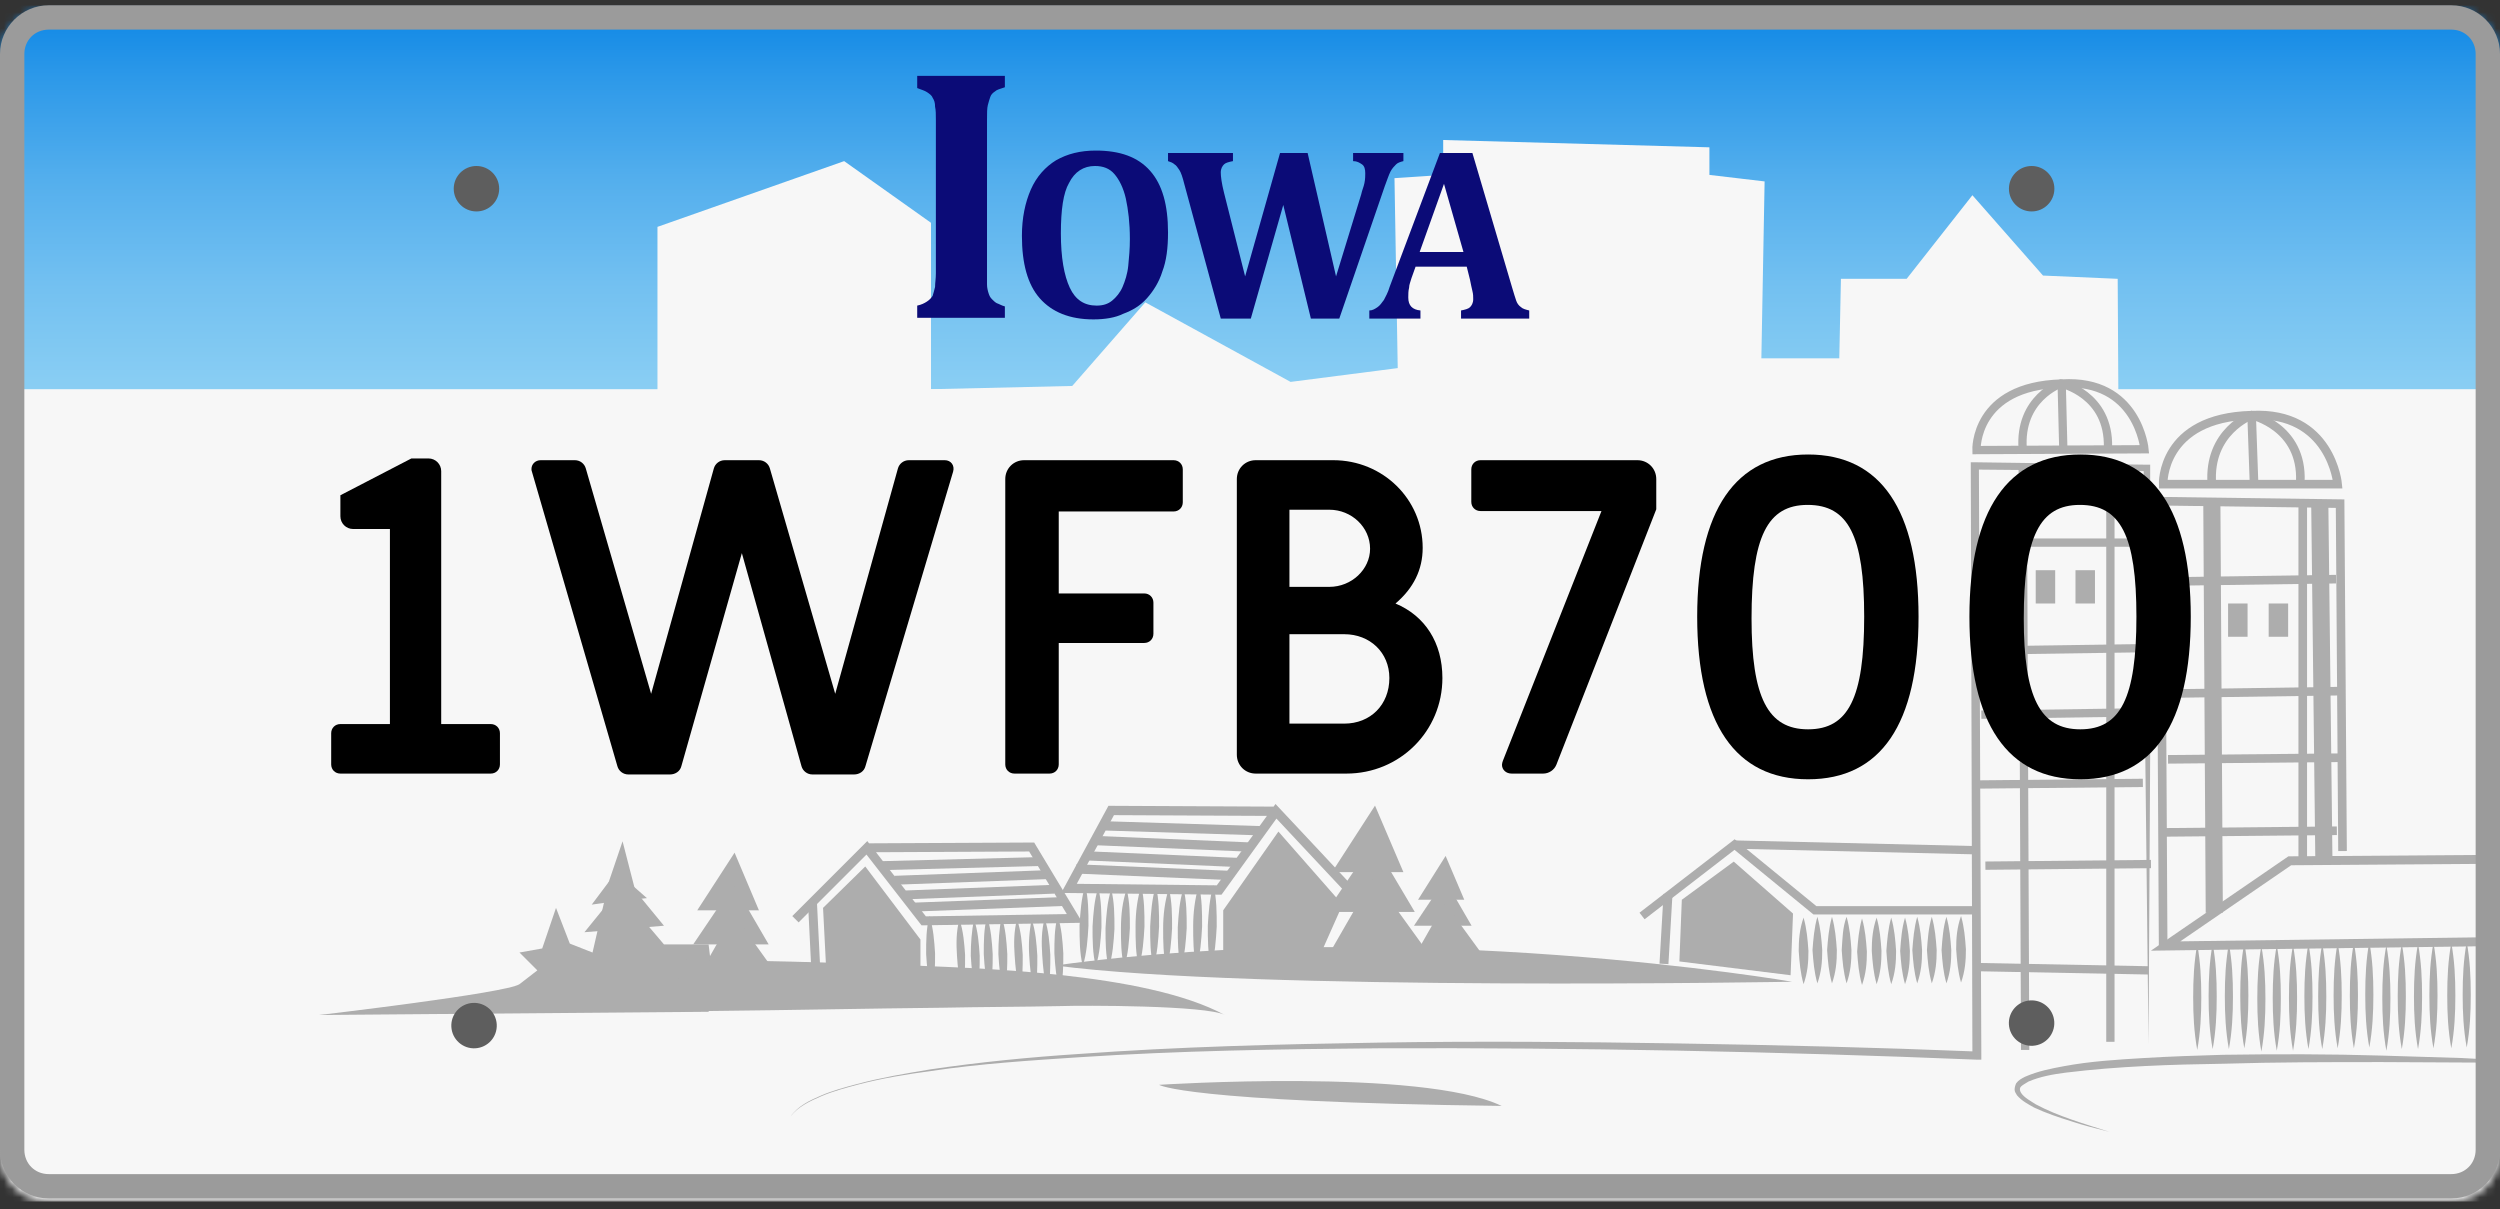 <svg width="308" height="149" viewBox="0 0 308 149" fill="none" xmlns="http://www.w3.org/2000/svg">
<rect x="0" y="0" width="308" height="149" fill="#333333" stroke="none"/>
<g clip-path="url(#clip0_2235_2894)">
<mask id="mask0_2235_2894" style="mask-type:luminance" maskUnits="userSpaceOnUse" x="0" y="1" width="308" height="148">
<path d="M308 142.05C308 145.35 305.3 148.05 302 148.05H6C2.7 148.05 0 145.35 0 142.05V7.05C0 3.75 2.7 1.05 6 1.05H302C305.3 1.05 308 3.75 308 7.05V142.05Z" fill="white"/>
</mask>
<g mask="url(#mask0_2235_2894)">
<path d="M309.5 0.25H-3.8V69.75H309.5V0.25Z" fill="url(#paint0_linear_2235_2894)"/>
</g>
<mask id="mask1_2235_2894" style="mask-type:luminance" maskUnits="userSpaceOnUse" x="0" y="1" width="308" height="148">
<path d="M308 142.05C308 145.35 305.3 148.05 302 148.05H6C2.7 148.05 0 145.35 0 142.05V7.05C0 3.75 2.7 1.05 6 1.05H302C305.3 1.05 308 3.75 308 7.05V142.05Z" fill="white"/>
</mask>
<g mask="url(#mask1_2235_2894)">
<path d="M81 27.95L104 19.85L114.7 27.45V47.95L132.1 47.55L141.1 37.25L159 47.05L172.2 45.35L171.8 21.95L177.8 21.55V17.25L210.6 18.15V21.55L217.4 22.35L217 44.15H226.6L226.8 34.35H234.9L243 24.05L251.7 33.95L260.9 34.35L261.1 69.75L81 66.75V27.95Z" fill="#F7F7F7"/>
</g>
<mask id="mask2_2235_2894" style="mask-type:luminance" maskUnits="userSpaceOnUse" x="0" y="1" width="308" height="148">
<path d="M308 142.05C308 145.35 305.3 148.05 302 148.05H6C2.7 148.05 0 145.35 0 142.05V7.05C0 3.75 2.7 1.05 6 1.05H302C305.3 1.05 308 3.75 308 7.05V142.05Z" fill="white"/>
</mask>
<g mask="url(#mask2_2235_2894)">
<path d="M322.3 47.95H-21.7V153.65H322.3V47.95Z" fill="#F7F7F7"/>
</g>
<mask id="mask3_2235_2894" style="mask-type:luminance" maskUnits="userSpaceOnUse" x="0" y="1" width="308" height="148">
<path d="M308 142.05C308 145.35 305.3 148.05 302 148.05H6C2.7 148.05 0 145.35 0 142.05V7.05C0 3.75 2.7 1.05 6 1.05H302C305.3 1.05 308 3.75 308 7.05V142.05Z" fill="white"/>
</mask>
<g mask="url(#mask3_2235_2894)">
<path d="M39.3 125.05C39.3 125.05 62.4 122.35 64 121.25L66.2 119.55L64 117.35L66.8 116.85L68.5 111.85L70.2 116.25L73 117.35L75 108.65L76.7 103.65L78.4 110.25L79 113.05L81.8 116.35H87.3L87.9 121.35L87.3 124.65L39.3 125.05Z" fill="#ADADAD"/>
</g>
<mask id="mask4_2235_2894" style="mask-type:luminance" maskUnits="userSpaceOnUse" x="0" y="1" width="308" height="148">
<path d="M308 142.05C308 145.35 305.3 148.05 302 148.05H6C2.7 148.05 0 145.35 0 142.05V7.05C0 3.75 2.7 1.05 6 1.05H302C305.3 1.05 308 3.75 308 7.05V142.05Z" fill="white"/>
</mask>
<g mask="url(#mask4_2235_2894)">
<path d="M270.7 116.35C271.1 118.55 271.2 120.65 271.2 122.85C271.2 125.05 271.1 127.15 270.7 129.35C270.3 127.15 270.2 125.05 270.2 122.85C270.2 120.65 270.3 118.55 270.7 116.35Z" fill="#ADADAD"/>
</g>
<mask id="mask5_2235_2894" style="mask-type:luminance" maskUnits="userSpaceOnUse" x="0" y="1" width="308" height="148">
<path d="M308 142.05C308 145.35 305.3 148.05 302 148.05H6C2.7 148.05 0 145.35 0 142.05V7.05C0 3.75 2.7 1.05 6 1.05H302C305.3 1.05 308 3.75 308 7.05V142.05Z" fill="white"/>
</mask>
<g mask="url(#mask5_2235_2894)">
<path d="M272.6 116.25C273 118.45 273.1 120.55 273.1 122.75C273.1 124.95 273 127.05 272.6 129.25C272.2 127.05 272.1 124.95 272.1 122.75C272.1 120.55 272.2 118.45 272.6 116.25Z" fill="#ADADAD"/>
</g>
<mask id="mask6_2235_2894" style="mask-type:luminance" maskUnits="userSpaceOnUse" x="0" y="1" width="308" height="148">
<path d="M308 142.05C308 145.35 305.3 148.05 302 148.05H6C2.7 148.05 0 145.35 0 142.05V7.05C0 3.75 2.7 1.05 6 1.05H302C305.3 1.05 308 3.75 308 7.05V142.05Z" fill="white"/>
</mask>
<g mask="url(#mask6_2235_2894)">
<path d="M274.6 116.25C275 118.45 275.1 120.55 275.1 122.75C275.1 124.95 275 127.05 274.6 129.25C274.2 127.05 274.1 124.95 274.1 122.75C274.1 120.55 274.2 118.45 274.6 116.25Z" fill="#ADADAD"/>
</g>
<mask id="mask7_2235_2894" style="mask-type:luminance" maskUnits="userSpaceOnUse" x="0" y="1" width="308" height="148">
<path d="M308 142.05C308 145.35 305.3 148.05 302 148.05H6C2.7 148.05 0 145.35 0 142.05V7.05C0 3.75 2.7 1.05 6 1.05H302C305.3 1.05 308 3.75 308 7.05V142.05Z" fill="white"/>
</mask>
<g mask="url(#mask7_2235_2894)">
<path d="M276.5 116.15C276.9 118.35 277 120.45 277 122.65C277 124.85 276.9 126.95 276.5 129.15C276.1 126.95 276 124.85 276 122.65C276 120.45 276.1 118.25 276.5 116.15Z" fill="#ADADAD"/>
</g>
<mask id="mask8_2235_2894" style="mask-type:luminance" maskUnits="userSpaceOnUse" x="0" y="1" width="308" height="148">
<path d="M308 142.05C308 145.35 305.3 148.05 302 148.05H6C2.7 148.05 0 145.35 0 142.05V7.05C0 3.75 2.7 1.05 6 1.05H302C305.3 1.05 308 3.75 308 7.05V142.05Z" fill="white"/>
</mask>
<g mask="url(#mask8_2235_2894)">
<path d="M278.6 116.55C279 118.75 279.1 120.85 279.1 123.05C279.1 125.25 279 127.35 278.6 129.55C278.2 127.35 278.1 125.25 278.1 123.05C278.1 120.85 278.2 118.65 278.6 116.55Z" fill="#ADADAD"/>
</g>
<mask id="mask9_2235_2894" style="mask-type:luminance" maskUnits="userSpaceOnUse" x="0" y="1" width="308" height="148">
<path d="M308 142.05C308 145.35 305.3 148.05 302 148.05H6C2.7 148.05 0 145.35 0 142.05V7.05C0 3.75 2.7 1.05 6 1.05H302C305.3 1.05 308 3.75 308 7.05V142.05Z" fill="white"/>
</mask>
<g mask="url(#mask9_2235_2894)">
<path d="M280.5 116.45C280.9 118.65 281 120.75 281 122.95C281 125.15 280.9 127.25 280.5 129.45C280.1 127.25 280 125.15 280 122.95C280 120.75 280.1 118.55 280.5 116.45Z" fill="#ADADAD"/>
</g>
<mask id="mask10_2235_2894" style="mask-type:luminance" maskUnits="userSpaceOnUse" x="0" y="1" width="308" height="148">
<path d="M308 142.05C308 145.35 305.3 148.05 302 148.05H6C2.7 148.05 0 145.35 0 142.05V7.05C0 3.75 2.7 1.05 6 1.05H302C305.3 1.05 308 3.75 308 7.05V142.05Z" fill="white"/>
</mask>
<g mask="url(#mask10_2235_2894)">
<path d="M282.5 116.45C282.9 118.65 283 120.75 283 122.95C283 125.15 282.9 127.25 282.5 129.45C282.1 127.25 282 125.15 282 122.95C282 120.75 282.1 118.55 282.5 116.45Z" fill="#ADADAD"/>
</g>
<mask id="mask11_2235_2894" style="mask-type:luminance" maskUnits="userSpaceOnUse" x="0" y="1" width="308" height="148">
<path d="M308 142.05C308 145.35 305.3 148.05 302 148.05H6C2.7 148.05 0 145.35 0 142.05V7.05C0 3.75 2.7 1.05 6 1.05H302C305.3 1.05 308 3.75 308 7.05V142.05Z" fill="white"/>
</mask>
<g mask="url(#mask11_2235_2894)">
<path d="M284.4 116.25C284.8 118.45 284.9 120.55 284.9 122.75C284.9 124.95 284.8 127.05 284.4 129.25C284 127.05 283.9 124.95 283.9 122.75C283.9 120.55 284 118.45 284.4 116.25Z" fill="#ADADAD"/>
</g>
<mask id="mask12_2235_2894" style="mask-type:luminance" maskUnits="userSpaceOnUse" x="0" y="1" width="308" height="148">
<path d="M308 142.05C308 145.35 305.3 148.05 302 148.05H6C2.7 148.05 0 145.35 0 142.05V7.05C0 3.75 2.7 1.05 6 1.05H302C305.3 1.05 308 3.75 308 7.05V142.05Z" fill="white"/>
</mask>
<g mask="url(#mask12_2235_2894)">
<path d="M286.1 116.25C286.5 118.45 286.6 120.55 286.6 122.75C286.6 124.95 286.5 127.05 286.1 129.25C285.7 127.05 285.6 124.95 285.6 122.75C285.6 120.55 285.7 118.45 286.1 116.25Z" fill="#ADADAD"/>
</g>
<mask id="mask13_2235_2894" style="mask-type:luminance" maskUnits="userSpaceOnUse" x="0" y="1" width="308" height="148">
<path d="M308 142.05C308 145.35 305.3 148.05 302 148.05H6C2.7 148.05 0 145.35 0 142.05V7.05C0 3.75 2.7 1.05 6 1.05H302C305.3 1.05 308 3.75 308 7.05V142.05Z" fill="white"/>
</mask>
<g mask="url(#mask13_2235_2894)">
<path d="M288 116.15C288.4 118.35 288.5 120.45 288.5 122.65C288.5 124.85 288.4 126.95 288 129.15C287.6 126.95 287.5 124.85 287.5 122.65C287.5 120.45 287.6 118.25 288 116.15Z" fill="#ADADAD"/>
</g>
<mask id="mask14_2235_2894" style="mask-type:luminance" maskUnits="userSpaceOnUse" x="0" y="1" width="308" height="148">
<path d="M308 142.05C308 145.35 305.3 148.05 302 148.05H6C2.7 148.05 0 145.35 0 142.05V7.05C0 3.75 2.7 1.05 6 1.05H302C305.3 1.05 308 3.75 308 7.05V142.05Z" fill="white"/>
</mask>
<g mask="url(#mask14_2235_2894)">
<path d="M290 116.15C290.4 118.35 290.5 120.45 290.5 122.65C290.5 124.85 290.4 126.95 290 129.15C289.6 126.95 289.5 124.85 289.5 122.65C289.5 120.45 289.6 118.25 290 116.15Z" fill="#ADADAD"/>
</g>
<mask id="mask15_2235_2894" style="mask-type:luminance" maskUnits="userSpaceOnUse" x="0" y="1" width="308" height="148">
<path d="M308 142.05C308 145.35 305.3 148.05 302 148.05H6C2.7 148.05 0 145.35 0 142.05V7.05C0 3.75 2.7 1.05 6 1.05H302C305.3 1.05 308 3.75 308 7.05V142.05Z" fill="white"/>
</mask>
<g mask="url(#mask15_2235_2894)">
<path d="M291.9 116.05C292.3 118.25 292.4 120.35 292.4 122.55C292.4 124.75 292.3 126.85 291.9 129.05C291.5 126.85 291.4 124.75 291.4 122.55C291.4 120.35 291.5 118.15 291.9 116.05Z" fill="#ADADAD"/>
</g>
<mask id="mask16_2235_2894" style="mask-type:luminance" maskUnits="userSpaceOnUse" x="0" y="1" width="308" height="148">
<path d="M308 142.05C308 145.35 305.3 148.05 302 148.05H6C2.7 148.05 0 145.35 0 142.05V7.05C0 3.75 2.7 1.05 6 1.05H302C305.3 1.05 308 3.75 308 7.05V142.05Z" fill="white"/>
</mask>
<g mask="url(#mask16_2235_2894)">
<path d="M294 116.45C294.4 118.65 294.5 120.75 294.5 122.95C294.5 125.15 294.4 127.25 294 129.45C293.6 127.25 293.5 125.15 293.5 122.95C293.5 120.75 293.6 118.55 294 116.45Z" fill="#ADADAD"/>
</g>
<mask id="mask17_2235_2894" style="mask-type:luminance" maskUnits="userSpaceOnUse" x="0" y="1" width="308" height="148">
<path d="M308 142.05C308 145.35 305.3 148.05 302 148.05H6C2.7 148.05 0 145.35 0 142.05V7.05C0 3.75 2.7 1.05 6 1.05H302C305.3 1.05 308 3.75 308 7.05V142.05Z" fill="white"/>
</mask>
<g mask="url(#mask17_2235_2894)">
<path d="M295.9 116.25C296.3 118.45 296.4 120.55 296.4 122.75C296.4 124.95 296.3 127.05 295.9 129.25C295.5 127.05 295.4 124.95 295.4 122.75C295.4 120.55 295.5 118.45 295.9 116.25Z" fill="#ADADAD"/>
</g>
<mask id="mask18_2235_2894" style="mask-type:luminance" maskUnits="userSpaceOnUse" x="0" y="1" width="308" height="148">
<path d="M308 142.05C308 145.35 305.3 148.05 302 148.05H6C2.7 148.05 0 145.35 0 142.05V7.05C0 3.75 2.7 1.05 6 1.05H302C305.3 1.05 308 3.75 308 7.05V142.05Z" fill="white"/>
</mask>
<g mask="url(#mask18_2235_2894)">
<path d="M297.9 116.25C298.3 118.45 298.4 120.55 298.4 122.75C298.4 124.95 298.3 127.05 297.9 129.25C297.5 127.05 297.4 124.95 297.4 122.75C297.4 120.55 297.5 118.45 297.9 116.25Z" fill="#ADADAD"/>
</g>
<mask id="mask19_2235_2894" style="mask-type:luminance" maskUnits="userSpaceOnUse" x="0" y="1" width="308" height="148">
<path d="M308 142.05C308 145.35 305.3 148.05 302 148.05H6C2.7 148.05 0 145.35 0 142.05V7.05C0 3.75 2.7 1.05 6 1.05H302C305.3 1.05 308 3.75 308 7.05V142.05Z" fill="white"/>
</mask>
<g mask="url(#mask19_2235_2894)">
<path d="M299.8 116.15C300.2 118.35 300.3 120.45 300.3 122.65C300.3 124.85 300.2 126.95 299.8 129.15C299.4 126.95 299.3 124.85 299.3 122.65C299.3 120.45 299.4 118.35 299.8 116.15Z" fill="#ADADAD"/>
</g>
<mask id="mask20_2235_2894" style="mask-type:luminance" maskUnits="userSpaceOnUse" x="0" y="1" width="308" height="148">
<path d="M308 142.05C308 145.35 305.3 148.05 302 148.05H6C2.7 148.05 0 145.35 0 142.05V7.05C0 3.75 2.7 1.05 6 1.05H302C305.3 1.05 308 3.75 308 7.05V142.05Z" fill="white"/>
</mask>
<g mask="url(#mask20_2235_2894)">
<path d="M302 116.15C302.4 118.35 302.5 120.45 302.5 122.65C302.5 124.85 302.4 126.95 302 129.15C301.6 126.95 301.5 124.85 301.5 122.65C301.5 120.45 301.6 118.35 302 116.15Z" fill="#ADADAD"/>
</g>
<mask id="mask21_2235_2894" style="mask-type:luminance" maskUnits="userSpaceOnUse" x="0" y="1" width="308" height="148">
<path d="M308 142.05C308 145.35 305.3 148.05 302 148.05H6C2.7 148.05 0 145.35 0 142.05V7.05C0 3.75 2.7 1.05 6 1.05H302C305.3 1.05 308 3.75 308 7.05V142.05Z" fill="white"/>
</mask>
<g mask="url(#mask21_2235_2894)">
<path d="M303.9 116.05C304.3 118.25 304.4 120.35 304.4 122.55C304.4 124.75 304.3 126.85 303.9 129.05C303.5 126.85 303.4 124.75 303.4 122.55C303.4 120.35 303.5 118.25 303.9 116.05Z" fill="#ADADAD"/>
</g>
<mask id="mask22_2235_2894" style="mask-type:luminance" maskUnits="userSpaceOnUse" x="0" y="1" width="308" height="148">
<path d="M308 142.05C308 145.35 305.3 148.05 302 148.05H6C2.7 148.05 0 145.35 0 142.05V7.05C0 3.75 2.7 1.05 6 1.05H302C305.3 1.05 308 3.75 308 7.05V142.05Z" fill="white"/>
</mask>
<g mask="url(#mask22_2235_2894)">
<path d="M311.1 115.95L266.8 116.55L282.1 106.05L309.7 105.85" stroke="#ADADAD" stroke-width="1.102" stroke-miterlimit="10"/>
</g>
<mask id="mask23_2235_2894" style="mask-type:luminance" maskUnits="userSpaceOnUse" x="0" y="1" width="308" height="148">
<path d="M308 142.05C308 145.35 305.3 148.05 302 148.05H6C2.7 148.05 0 145.35 0 142.05V7.05C0 3.75 2.7 1.05 6 1.05H302C305.3 1.05 308 3.75 308 7.05V142.05Z" fill="white"/>
</mask>
<g mask="url(#mask23_2235_2894)">
<path d="M259.9 139.45C258.3 139.05 256.7 138.65 255.2 138.15C253.6 137.65 252.1 137.15 250.6 136.45C249.9 136.05 249.1 135.65 248.5 134.95C248.4 134.75 248.2 134.55 248.2 134.25C248.2 133.95 248.3 133.65 248.4 133.45C248.7 133.05 249.1 132.85 249.5 132.65C251.1 131.95 252.7 131.65 254.3 131.35C257.5 130.75 260.8 130.55 264.1 130.35C267.4 130.15 270.6 130.05 273.9 129.95C280.4 129.85 287 129.85 293.5 130.05L303.3 130.35C306.6 130.55 309.8 130.65 313.1 130.95L293.5 130.85C287 130.85 280.5 130.85 274 131.05C267.5 131.15 261 131.35 254.5 132.15C252.9 132.35 251.3 132.65 249.9 133.25C249.6 133.45 249.2 133.65 249 133.85C248.8 134.05 248.8 134.35 249 134.65C249.4 135.25 250.2 135.65 250.8 136.05C253.6 137.55 256.8 138.45 259.9 139.45Z" fill="#ADADAD"/>
</g>
<mask id="mask24_2235_2894" style="mask-type:luminance" maskUnits="userSpaceOnUse" x="0" y="1" width="308" height="148">
<path d="M308 142.05C308 145.35 305.3 148.05 302 148.05H6C2.7 148.05 0 145.35 0 142.05V7.05C0 3.75 2.7 1.05 6 1.05H302C305.3 1.05 308 3.75 308 7.05V142.05Z" fill="white"/>
</mask>
<g mask="url(#mask24_2235_2894)">
<path d="M288 59.65C288 59.65 287.2 50.65 277.4 51.15C266.2 51.45 266.5 59.65 266.5 59.65H288Z" stroke="#ADADAD" stroke-width="1.062" stroke-miterlimit="10"/>
<path d="M272.5 59.65C272 53.15 277.4 51.15 277.4 51.15C277.4 51.15 283.7 52.55 283.4 59.35" stroke="#ADADAD" stroke-width="1.062" stroke-miterlimit="10"/>
<path d="M277.4 51.15L277.7 59.65" stroke="#ADADAD" stroke-width="1.062" stroke-miterlimit="10"/>
<path d="M288.6 104.85L288.3 62.05L266.2 61.75L266.5 116.55" stroke="#ADADAD" stroke-width="1.062" stroke-miterlimit="10"/>
<path d="M266.5 71.65L287.8 71.35" stroke="#ADADAD" stroke-width="1.062" stroke-miterlimit="10"/>
<path d="M266.9 85.45L288.1 85.15" stroke="#ADADAD" stroke-width="1.062" stroke-miterlimit="10"/>
<path d="M267.101 93.55L288.401 93.35" stroke="#ADADAD" stroke-width="1.062" stroke-miterlimit="10"/>
<path d="M266.601 102.55L287.901 102.35" stroke="#ADADAD" stroke-width="1.062" stroke-miterlimit="10"/>
<path d="M283.7 62.35V105.65" stroke="#ADADAD" stroke-width="1.062" stroke-miterlimit="10"/>
<path d="M272.5 62.05L272.8 112.45" stroke="#ADADAD" stroke-width="2.112" stroke-miterlimit="10"/>
</g>
<mask id="mask25_2235_2894" style="mask-type:luminance" maskUnits="userSpaceOnUse" x="0" y="1" width="308" height="148">
<path d="M308 142.05C308 145.35 305.3 148.05 302 148.05H6C2.7 148.05 0 145.35 0 142.05V7.05C0 3.75 2.7 1.05 6 1.05H302C305.3 1.05 308 3.75 308 7.05V142.05Z" fill="white"/>
</mask>
<g mask="url(#mask25_2235_2894)">
<path d="M264.201 55.35C264.201 55.35 263.401 46.65 254.001 47.25C243.201 47.55 243.501 55.45 243.501 55.45L264.201 55.35Z" stroke="#ADADAD" stroke-width="1.022" stroke-miterlimit="10"/>
<path d="M249.2 55.35C248.7 49.05 253.9 47.25 253.9 47.25C253.9 47.25 259.9 48.55 259.7 55.15" stroke="#ADADAD" stroke-width="1.022" stroke-miterlimit="10"/>
<path d="M254 47.25L254.2 55.35" stroke="#ADADAD" stroke-width="1.022" stroke-miterlimit="10"/>
<path d="M264.7 128.65L264.3 93.15L264.1 57.65L264.5 58.05L243.3 57.85L243.8 57.35L244.1 129.95V130.55H243.5C219 129.55 194.4 129.05 169.8 129.15C157.5 129.25 145.2 129.45 133 130.25C126.9 130.65 120.7 131.05 114.7 131.95C111.7 132.35 108.6 132.85 105.6 133.65C104.1 134.05 102.6 134.45 101.2 135.05C99.8 135.65 98.3 136.35 97.4 137.55C98.3 136.25 99.8 135.55 101.2 134.95C102.6 134.35 104.1 133.95 105.6 133.55C108.6 132.75 111.6 132.25 114.6 131.75C120.7 130.85 126.8 130.25 132.9 129.85C145.2 128.95 157.5 128.65 169.8 128.45C182.1 128.25 194.4 128.35 206.7 128.55C219 128.75 231.3 129.05 243.6 129.55L243 130.05L242.8 57.45V56.95H243.3L264.5 57.25H264.9V57.65V93.15L264.7 128.65Z" fill="#ADADAD"/>
<path d="M243.5 66.85H264.7" stroke="#ADADAD" stroke-width="1.022" stroke-miterlimit="10"/>
<path d="M243.801 80.15L264.301 79.85" stroke="#ADADAD" stroke-width="1.022" stroke-miterlimit="10"/>
<path d="M244.101 88.05L264.501 87.75" stroke="#ADADAD" stroke-width="1.022" stroke-miterlimit="10"/>
<path d="M243.601 96.65L264.001 96.45" stroke="#ADADAD" stroke-width="1.022" stroke-miterlimit="10"/>
<path d="M260 57.95V128.35" stroke="#ADADAD" stroke-width="1.022" stroke-miterlimit="10"/>
<path d="M249.2 57.65L249.5 129.35" stroke="#ADADAD" stroke-width="1.022" stroke-miterlimit="10"/>
</g>
<mask id="mask26_2235_2894" style="mask-type:luminance" maskUnits="userSpaceOnUse" x="0" y="1" width="308" height="148">
<path d="M308 142.05C308 145.35 305.3 148.05 302 148.05H6C2.7 148.05 0 145.35 0 142.05V7.05C0 3.75 2.7 1.05 6 1.05H302C305.3 1.05 308 3.75 308 7.05V142.05Z" fill="white"/>
</mask>
<g mask="url(#mask26_2235_2894)">
<path d="M202.3 112.85L213.7 104.05L223.6 112.15H243.1" stroke="#ADADAD" stroke-width="1.022" stroke-miterlimit="10"/>
</g>
<mask id="mask27_2235_2894" style="mask-type:luminance" maskUnits="userSpaceOnUse" x="0" y="1" width="308" height="148">
<path d="M308 142.05C308 145.35 305.3 148.05 302 148.05H6C2.7 148.05 0 145.35 0 142.05V7.05C0 3.75 2.7 1.05 6 1.05H302C305.3 1.05 308 3.75 308 7.05V142.05Z" fill="white"/>
</mask>
<g mask="url(#mask27_2235_2894)">
<path d="M213.7 104.05L243.5 104.75" stroke="#ADADAD" stroke-width="1.022" stroke-miterlimit="10"/>
</g>
<mask id="mask28_2235_2894" style="mask-type:luminance" maskUnits="userSpaceOnUse" x="0" y="1" width="308" height="148">
<path d="M308 142.05C308 145.35 305.3 148.05 302 148.05H6C2.7 148.05 0 145.35 0 142.05V7.05C0 3.75 2.7 1.05 6 1.05H302C305.3 1.05 308 3.75 308 7.05V142.05Z" fill="white"/>
</mask>
<g mask="url(#mask28_2235_2894)">
<path d="M222.2 113.05C222.6 114.45 222.7 115.75 222.8 117.15C222.8 118.55 222.7 119.85 222.2 121.25C221.8 119.85 221.7 118.55 221.6 117.15C221.6 115.85 221.7 114.45 222.2 113.05Z" fill="#ADADAD"/>
<path d="M223.9 112.95C224.3 114.35 224.4 115.65 224.5 117.05C224.5 118.45 224.4 119.75 223.9 121.15C223.5 119.75 223.4 118.45 223.3 117.05C223.4 115.75 223.5 114.35 223.9 112.95Z" fill="#ADADAD"/>
<path d="M225.7 112.95C226.1 114.35 226.2 115.65 226.3 117.05C226.3 118.45 226.2 119.75 225.7 121.15C225.3 119.75 225.2 118.45 225.1 117.05C225.2 115.75 225.3 114.35 225.7 112.95Z" fill="#ADADAD"/>
<path d="M227.499 112.95C227.899 114.35 227.999 115.65 228.099 117.05C228.099 118.45 227.999 119.75 227.499 121.15C227.099 119.75 226.999 118.45 226.899 117.05C226.999 115.65 226.999 114.25 227.499 112.95Z" fill="#ADADAD"/>
<path d="M229.4 113.149C229.8 114.549 229.9 115.849 230 117.249C230 118.649 229.9 119.949 229.4 121.349C229 119.949 228.9 118.649 228.8 117.249C228.9 115.949 229 114.549 229.4 113.149Z" fill="#ADADAD"/>
<path d="M231.2 113.05C231.6 114.45 231.7 115.75 231.8 117.15C231.8 118.55 231.7 119.85 231.2 121.25C230.8 119.85 230.7 118.55 230.6 117.15C230.6 115.85 230.7 114.45 231.2 113.05Z" fill="#ADADAD"/>
<path d="M232.999 113.05C233.399 114.45 233.499 115.75 233.599 117.15C233.599 118.55 233.499 119.85 232.999 121.25C232.599 119.85 232.499 118.55 232.399 117.15C232.499 115.85 232.599 114.45 232.999 113.05Z" fill="#ADADAD"/>
<path d="M234.7 113.05C235.1 114.45 235.2 115.75 235.3 117.15C235.3 118.55 235.2 119.85 234.7 121.25C234.3 119.85 234.2 118.55 234.1 117.15C234.2 115.75 234.3 114.35 234.7 113.05Z" fill="#ADADAD"/>
<path d="M236.2 112.95C236.6 114.35 236.7 115.65 236.8 117.05C236.8 118.45 236.7 119.75 236.2 121.15C235.8 119.75 235.7 118.45 235.6 117.05C235.7 115.75 235.8 114.35 236.2 112.95Z" fill="#ADADAD"/>
<path d="M237.999 112.95C238.399 114.35 238.499 115.65 238.599 117.05C238.599 118.45 238.499 119.75 237.999 121.15C237.599 119.75 237.499 118.45 237.399 117.05C237.499 115.65 237.599 114.25 237.999 112.95Z" fill="#ADADAD"/>
<path d="M239.799 112.95C240.199 114.35 240.299 115.65 240.399 117.05C240.399 118.45 240.299 119.75 239.799 121.15C239.399 119.75 239.299 118.45 239.199 117.05C239.299 115.65 239.399 114.25 239.799 112.95Z" fill="#ADADAD"/>
<path d="M241.6 112.85C242 114.25 242.1 115.55 242.2 116.95C242.2 118.35 242.1 119.65 241.6 121.05C241.2 119.65 241.1 118.35 241 116.95C241 115.55 241.1 114.25 241.6 112.85Z" fill="#ADADAD"/>
</g>
<mask id="mask29_2235_2894" style="mask-type:luminance" maskUnits="userSpaceOnUse" x="0" y="1" width="308" height="148">
<path d="M308 142.05C308 145.35 305.3 148.05 302 148.05H6C2.7 148.05 0 145.35 0 142.05V7.05C0 3.75 2.7 1.05 6 1.05H302C305.3 1.05 308 3.75 308 7.05V142.05Z" fill="white"/>
</mask>
<g mask="url(#mask29_2235_2894)">
<path d="M100.1 111.25L100.6 121.35" stroke="#ADADAD" stroke-width="1.102" stroke-miterlimit="10"/>
</g>
<mask id="mask30_2235_2894" style="mask-type:luminance" maskUnits="userSpaceOnUse" x="0" y="1" width="308" height="148">
<path d="M308 142.05C308 145.35 305.3 148.05 302 148.05H6C2.7 148.05 0 145.35 0 142.05V7.05C0 3.75 2.7 1.05 6 1.05H302C305.3 1.05 308 3.75 308 7.05V142.05Z" fill="white"/>
</mask>
<g mask="url(#mask30_2235_2894)">
<path d="M243.8 119.15L264.7 119.55" stroke="#ADADAD" stroke-width="1.022" stroke-miterlimit="10"/>
</g>
<mask id="mask31_2235_2894" style="mask-type:luminance" maskUnits="userSpaceOnUse" x="0" y="1" width="308" height="148">
<path d="M308 142.05C308 145.35 305.3 148.05 302 148.05H6C2.7 148.05 0 145.35 0 142.05V7.05C0 3.75 2.7 1.05 6 1.05H302C305.3 1.05 308 3.75 308 7.05V142.05Z" fill="white"/>
</mask>
<g mask="url(#mask31_2235_2894)">
<path d="M98 113.25L106.8 104.45L113.8 113.45L132.4 113.15L127.1 104.35L106.8 104.45" stroke="#ADADAD" stroke-width="1.102" stroke-miterlimit="10"/>
<path d="M108.6 106.649L127.9 106.149" stroke="#ADADAD" stroke-width="1.102" stroke-miterlimit="10"/>
<path d="M110.2 108.45L129.2 107.75" stroke="#ADADAD" stroke-width="1.102" stroke-miterlimit="10"/>
<path d="M111.6 110.25L129.9 109.55" stroke="#ADADAD" stroke-width="1.089" stroke-miterlimit="10"/>
<path d="M112.7 111.75L131.4 111.05" stroke="#ADADAD" stroke-width="1.102" stroke-miterlimit="10"/>
<path d="M114.5 112.85C115 114.35 115.1 115.95 115.2 117.45C115.2 119.05 115.2 120.55 114.8 122.15C114.3 120.65 114.2 119.05 114.1 117.55C114.1 115.95 114.1 114.45 114.5 112.85Z" fill="#ADADAD"/>
<path d="M130.3 112.85C130.8 114.35 130.9 115.85 131 117.45C131 118.95 131 120.55 130.6 122.05C130.1 120.55 130 119.05 129.9 117.45C129.9 115.95 129.9 114.45 130.3 112.85Z" fill="#ADADAD"/>
<path d="M118.2 113.25C118.7 114.75 118.8 116.25 118.9 117.65C118.9 119.15 118.9 120.65 118.6 122.15C118.1 120.65 118 119.15 117.9 117.75C117.8 116.25 117.8 114.75 118.2 113.25Z" fill="#ADADAD"/>
<path d="M120 113.25C120.5 114.75 120.6 116.25 120.7 117.75C120.7 119.25 120.7 120.75 120.3 122.25C119.8 120.75 119.7 119.25 119.6 117.75C119.6 116.25 119.7 114.75 120 113.25Z" fill="#ADADAD"/>
<path d="M121.6 112.95C122.1 114.45 122.2 115.95 122.3 117.55C122.3 119.05 122.3 120.65 121.9 122.15C121.4 120.65 121.3 119.15 121.2 117.55C121.2 116.05 121.2 114.45 121.6 112.95Z" fill="#ADADAD"/>
<path d="M123.4 112.95C123.9 114.45 124 115.95 124.1 117.55C124.1 119.05 124.1 120.65 123.7 122.15C123.2 120.65 123.1 119.15 123 117.55C123 116.05 123.1 114.45 123.4 112.95Z" fill="#ADADAD"/>
<path d="M125.3 113.25C125.8 114.75 125.9 116.15 126 117.65C126 119.15 126 120.65 125.7 122.05C125.2 120.55 125.1 119.15 125 117.65C124.9 116.25 124.9 114.75 125.3 113.25Z" fill="#ADADAD"/>
<path d="M127.1 113.25C127.6 114.75 127.7 116.25 127.8 117.75C127.8 119.25 127.8 120.75 127.5 122.25C127 120.75 126.9 119.25 126.8 117.75C126.7 116.25 126.8 114.75 127.1 113.25Z" fill="#ADADAD"/>
<path d="M128.7 113.149C129.2 114.649 129.3 116.149 129.4 117.649C129.4 119.149 129.4 120.649 129.1 122.149C128.6 120.649 128.5 119.149 128.4 117.649C128.3 116.149 128.3 114.649 128.7 113.149Z" fill="#ADADAD"/>
<path d="M101.4 111.85L106.6 106.75L113.4 115.75V121.25L101.9 121.65L101.4 111.85Z" fill="#ADADAD"/>
</g>
<mask id="mask32_2235_2894" style="mask-type:luminance" maskUnits="userSpaceOnUse" x="0" y="1" width="308" height="148">
<path d="M308 142.05C308 145.35 305.3 148.05 302 148.05H6C2.7 148.05 0 145.35 0 142.05V7.05C0 3.75 2.7 1.05 6 1.05H302C305.3 1.05 308 3.75 308 7.05V142.05Z" fill="white"/>
</mask>
<g mask="url(#mask32_2235_2894)">
<path d="M166.1 109.45L157.2 99.95L150.2 109.65L131.7 109.45L136.9 99.85L157.2 99.95" stroke="#ADADAD" stroke-width="1.147" stroke-miterlimit="10"/>
<path d="M155.4 102.35L136.2 101.75" stroke="#ADADAD" stroke-width="1.147" stroke-miterlimit="10"/>
<path d="M153.8 104.35L134.8 103.55" stroke="#ADADAD" stroke-width="1.147" stroke-miterlimit="10"/>
<path d="M152.401 106.25L134.101 105.45" stroke="#ADADAD" stroke-width="1.134" stroke-miterlimit="10"/>
<path d="M151.401 107.85L132.601 107.05" stroke="#ADADAD" stroke-width="1.147" stroke-miterlimit="10"/>
<path d="M149.5 109.05C149.9 110.75 149.9 112.45 149.9 114.15C149.8 115.85 149.7 117.55 149.2 119.15C148.8 117.45 148.8 115.75 148.8 114.05C148.9 112.45 149 110.75 149.5 109.05Z" fill="#ADADAD"/>
<path d="M133.7 109.05C134.1 110.75 134.1 112.35 134.1 114.05C134 115.75 133.9 117.35 133.4 119.05C133 117.35 133 115.75 133 114.05C133.1 112.35 133.2 110.75 133.7 109.05Z" fill="#ADADAD"/>
<path d="M147.7 109.05C148.1 110.75 148.1 112.45 148.1 114.15C148 115.85 147.9 117.55 147.4 119.15C147 117.45 147 115.75 147 114.05C147 112.45 147.2 110.75 147.7 109.05Z" fill="#ADADAD"/>
<path d="M145.801 109.45C146.201 111.05 146.201 112.65 146.201 114.35C146.101 115.95 146.001 117.55 145.501 119.15C145.101 117.55 145.101 115.95 145.101 114.25C145.201 112.65 145.301 111.05 145.801 109.45Z" fill="#ADADAD"/>
<path d="M144 109.45C144.4 111.05 144.4 112.75 144.4 114.35C144.3 115.95 144.2 117.65 143.7 119.25C143.3 117.65 143.3 115.95 143.3 114.35C143.3 112.75 143.5 111.05 144 109.45Z" fill="#ADADAD"/>
<path d="M142.4 109.149C142.8 110.849 142.8 112.449 142.8 114.149C142.7 115.849 142.6 117.449 142.1 119.149C141.7 117.449 141.7 115.849 141.7 114.149C141.8 112.449 141.9 110.749 142.4 109.149Z" fill="#ADADAD"/>
<path d="M140.6 109.149C141 110.849 141 112.449 141 114.149C140.9 115.849 140.8 117.449 140.3 119.149C139.9 117.449 139.9 115.849 139.9 114.149C139.9 112.449 140.1 110.749 140.6 109.149Z" fill="#ADADAD"/>
<path d="M138.801 109.55C139.201 111.15 139.201 112.75 139.201 114.35C139.101 115.95 139.001 117.55 138.501 119.15C138.101 117.55 138.101 115.95 138.101 114.35C138.101 112.65 138.301 111.05 138.801 109.55Z" fill="#ADADAD"/>
<path d="M136.9 109.55C137.3 111.15 137.3 112.75 137.3 114.45C137.2 116.05 137.1 117.65 136.6 119.25C136.2 117.65 136.2 116.05 136.2 114.35C136.3 112.75 136.4 111.15 136.9 109.55Z" fill="#ADADAD"/>
<path d="M135.301 109.35C135.701 110.95 135.701 112.55 135.701 114.25C135.601 115.85 135.501 117.45 135.001 119.05C134.601 117.45 134.601 115.85 134.601 114.15C134.701 112.55 134.801 110.95 135.301 109.35Z" fill="#ADADAD"/>
<path d="M165.4 111.45L157.5 102.45L150.7 112.15V118.15L162.2 118.65L165.4 111.45Z" fill="#ADADAD"/>
</g>
<mask id="mask33_2235_2894" style="mask-type:luminance" maskUnits="userSpaceOnUse" x="0" y="1" width="308" height="148">
<path d="M308 142.05C308 145.35 305.3 148.05 302 148.05H6C2.7 148.05 0 145.35 0 142.05V7.05C0 3.75 2.7 1.05 6 1.05H302C305.3 1.05 308 3.75 308 7.05V142.05Z" fill="white"/>
</mask>
<g mask="url(#mask33_2235_2894)">
<path d="M75 108.65L72.9 111.45L75 111.15L79.7 110.65L77.2 108.45L75 108.65Z" fill="#ADADAD"/>
</g>
<mask id="mask34_2235_2894" style="mask-type:luminance" maskUnits="userSpaceOnUse" x="0" y="1" width="308" height="148">
<path d="M308 142.05C308 145.35 305.3 148.05 302 148.05H6C2.7 148.05 0 145.35 0 142.05V7.05C0 3.75 2.7 1.05 6 1.05H302C305.3 1.05 308 3.75 308 7.05V142.05Z" fill="white"/>
</mask>
<g mask="url(#mask34_2235_2894)">
<path d="M72 114.85L81.8 114.05L77.2 108.45L72 114.85Z" fill="#ADADAD"/>
</g>
<mask id="mask35_2235_2894" style="mask-type:luminance" maskUnits="userSpaceOnUse" x="0" y="1" width="308" height="148">
<path d="M308 142.05C308 145.35 305.3 148.05 302 148.05H6C2.7 148.05 0 145.35 0 142.05V7.05C0 3.75 2.7 1.05 6 1.05H302C305.3 1.05 308 3.75 308 7.05V142.05Z" fill="white"/>
</mask>
<g mask="url(#mask35_2235_2894)">
<path d="M169.401 99.25L164.101 107.45H172.901L169.401 99.25Z" fill="#ADADAD"/>
<path d="M169.2 103.75L163.4 112.35H174.3L169.2 103.75Z" fill="#ADADAD"/>
<path d="M169.2 108.05L163.5 117.95L175.7 117.05L169.2 108.05Z" fill="#ADADAD"/>
</g>
<mask id="mask36_2235_2894" style="mask-type:luminance" maskUnits="userSpaceOnUse" x="0" y="1" width="308" height="148">
<path d="M308 142.05C308 145.35 305.3 148.05 302 148.05H6C2.7 148.05 0 145.35 0 142.05V7.05C0 3.75 2.7 1.05 6 1.05H302C305.3 1.05 308 3.75 308 7.05V142.05Z" fill="white"/>
</mask>
<g mask="url(#mask36_2235_2894)">
<path d="M90.5 105.05L85.9 112.15H93.5L90.5 105.05Z" fill="#ADADAD"/>
<path d="M90.4 108.95L85.4 116.35H94.7L90.4 108.95Z" fill="#ADADAD"/>
<path d="M90.4 112.65L85.5 121.25L96 120.45L90.4 112.65Z" fill="#ADADAD"/>
</g>
<mask id="mask37_2235_2894" style="mask-type:luminance" maskUnits="userSpaceOnUse" x="0" y="1" width="308" height="148">
<path d="M308 142.05C308 145.35 305.3 148.05 302 148.05H6C2.7 148.05 0 145.35 0 142.05V7.05C0 3.75 2.7 1.05 6 1.05H302C305.3 1.05 308 3.75 308 7.05V142.05Z" fill="white"/>
</mask>
<g mask="url(#mask37_2235_2894)">
<path d="M205.5 110.15L205 118.75" stroke="#ADADAD" stroke-width="1.102" stroke-miterlimit="10"/>
</g>
<mask id="mask38_2235_2894" style="mask-type:luminance" maskUnits="userSpaceOnUse" x="0" y="1" width="308" height="148">
<path d="M308 142.05C308 145.35 305.3 148.05 302 148.05H6C2.7 148.05 0 145.35 0 142.05V7.05C0 3.75 2.7 1.05 6 1.05H302C305.3 1.05 308 3.75 308 7.05V142.05Z" fill="white"/>
</mask>
<g mask="url(#mask38_2235_2894)">
<path d="M85.7 118.25C93.6 118.35 101.6 118.55 109.5 118.85C120.3 119.25 141.1 119.75 150.9 125.05C148.7 123.85 133.3 123.85 130.7 123.95C125.9 124.05 121 124.05 116.2 124.15C106.8 124.25 97.4 124.45 88 124.55C85.9 124.55 83.9 124.65 81.8 124.65L85.3 116.35" fill="#ADADAD"/>
</g>
<mask id="mask39_2235_2894" style="mask-type:luminance" maskUnits="userSpaceOnUse" x="0" y="1" width="308" height="148">
<path d="M308 142.05C308 145.35 305.3 148.05 302 148.05H6C2.7 148.05 0 145.35 0 142.05V7.05C0 3.75 2.7 1.05 6 1.05H302C305.3 1.05 308 3.75 308 7.05V142.05Z" fill="white"/>
</mask>
<g mask="url(#mask39_2235_2894)">
<path d="M220.8 120.95C220.8 120.95 173.9 112.85 130 118.95C154.3 122.15 220.8 120.95 220.8 120.95Z" fill="#ADADAD"/>
</g>
<mask id="mask40_2235_2894" style="mask-type:luminance" maskUnits="userSpaceOnUse" x="0" y="1" width="308" height="148">
<path d="M308 142.05C308 145.35 305.3 148.05 302 148.05H6C2.7 148.05 0 145.35 0 142.05V7.05C0 3.75 2.7 1.05 6 1.05H302C305.3 1.05 308 3.75 308 7.05V142.05Z" fill="white"/>
</mask>
<g mask="url(#mask40_2235_2894)">
<path d="M142.8 133.65C142.8 133.65 175.2 131.55 185 136.25C145.8 135.75 142.8 133.65 142.8 133.65Z" fill="#ADADAD"/>
</g>
<mask id="mask41_2235_2894" style="mask-type:luminance" maskUnits="userSpaceOnUse" x="0" y="1" width="308" height="148">
<path d="M308 142.05C308 145.35 305.3 148.05 302 148.05H6C2.7 148.05 0 145.35 0 142.05V7.05C0 3.75 2.7 1.05 6 1.05H302C305.3 1.05 308 3.75 308 7.05V142.05Z" fill="white"/>
</mask>
<g mask="url(#mask41_2235_2894)">
<path d="M178.1 105.45L174.7 110.85H180.4L178.1 105.45Z" fill="#ADADAD"/>
<path d="M178 108.35L174.2 114.05H181.3L178 108.35Z" fill="#ADADAD"/>
<path d="M178 111.25L174.3 117.75L182.3 117.15L178 111.25Z" fill="#ADADAD"/>
</g>
<mask id="mask42_2235_2894" style="mask-type:luminance" maskUnits="userSpaceOnUse" x="0" y="1" width="308" height="148">
<path d="M308 142.05C308 145.35 305.3 148.05 302 148.05H6C2.7 148.05 0 145.35 0 142.05V7.05C0 3.75 2.7 1.05 6 1.05H302C305.3 1.05 308 3.75 308 7.05V142.05Z" fill="white"/>
</mask>
<g mask="url(#mask42_2235_2894)">
<path d="M276.9 74.35H274.5V78.45H276.9V74.35Z" fill="#ADADAD"/>
</g>
<mask id="mask43_2235_2894" style="mask-type:luminance" maskUnits="userSpaceOnUse" x="0" y="1" width="308" height="148">
<path d="M308 142.05C308 145.35 305.3 148.05 302 148.05H6C2.7 148.05 0 145.35 0 142.05V7.05C0 3.75 2.7 1.05 6 1.05H302C305.3 1.05 308 3.75 308 7.05V142.05Z" fill="white"/>
</mask>
<g mask="url(#mask43_2235_2894)">
<path d="M281.9 74.35H279.5V78.45H281.9V74.35Z" fill="#ADADAD"/>
</g>
<mask id="mask44_2235_2894" style="mask-type:luminance" maskUnits="userSpaceOnUse" x="0" y="1" width="308" height="148">
<path d="M308 142.05C308 145.35 305.3 148.05 302 148.05H6C2.7 148.05 0 145.35 0 142.05V7.05C0 3.75 2.7 1.05 6 1.05H302C305.3 1.05 308 3.75 308 7.05V142.05Z" fill="white"/>
</mask>
<g mask="url(#mask44_2235_2894)">
<path d="M253.2 70.25H250.8V74.35H253.2V70.25Z" fill="#ADADAD"/>
</g>
<mask id="mask45_2235_2894" style="mask-type:luminance" maskUnits="userSpaceOnUse" x="0" y="1" width="308" height="148">
<path d="M308 142.05C308 145.35 305.3 148.05 302 148.05H6C2.7 148.05 0 145.35 0 142.05V7.05C0 3.75 2.7 1.05 6 1.05H302C305.3 1.05 308 3.75 308 7.05V142.05Z" fill="white"/>
</mask>
<g mask="url(#mask45_2235_2894)">
<path d="M258.1 70.25H255.7V74.35H258.1V70.25Z" fill="#ADADAD"/>
</g>
<mask id="mask46_2235_2894" style="mask-type:luminance" maskUnits="userSpaceOnUse" x="0" y="1" width="308" height="148">
<path d="M308 142.05C308 145.35 305.3 148.05 302 148.05H6C2.7 148.05 0 145.35 0 142.05V7.05C0 3.75 2.7 1.05 6 1.05H302C305.3 1.05 308 3.75 308 7.05V142.05Z" fill="white"/>
</mask>
<g mask="url(#mask46_2235_2894)">
<path d="M285.8 62.35L286.3 105.75" stroke="#ADADAD" stroke-width="2.112" stroke-miterlimit="10"/>
</g>
<mask id="mask47_2235_2894" style="mask-type:luminance" maskUnits="userSpaceOnUse" x="0" y="1" width="308" height="148">
<path d="M308 142.05C308 145.35 305.3 148.05 302 148.05H6C2.7 148.05 0 145.35 0 142.05V7.05C0 3.75 2.7 1.05 6 1.05H302C305.3 1.05 308 3.75 308 7.05V142.05Z" fill="white"/>
</mask>
<g mask="url(#mask47_2235_2894)">
<path d="M207.2 110.85L213.6 106.15L220.9 112.55L220.6 120.15L206.9 118.45L207.2 110.85Z" fill="#ADADAD"/>
</g>
<path d="M302 3.65C303.7 3.65 305 4.95 305 6.65V141.65C305 143.35 303.7 144.65 302 144.65H6C4.3 144.65 3 143.35 3 141.65V6.65C3 4.95 4.3 3.65 6 3.65H302ZM302 0.65H6C2.7 0.65 0 3.35 0 6.65V141.65C0 144.95 2.7 147.65 6 147.65H302C305.3 147.65 308 144.95 308 141.65V6.65C308 3.35 305.3 0.65 302 0.65Z" fill="#9B9B9B"/>
<path d="M121.6 33.65C121.6 34.15 121.6 34.65 121.6 35.05C121.6 35.45 121.7 35.85 121.8 36.15C121.9 36.45 122 36.65 122.2 36.85C122.4 37.05 122.6 37.25 122.8 37.35C123.1 37.45 123.4 37.65 123.8 37.75V39.15H113V37.65C113.5 37.55 113.9 37.35 114.2 37.15C114.5 36.95 114.7 36.75 114.9 36.45C115 36.15 115.1 35.75 115.2 35.35C115.2 34.85 115.3 34.35 115.3 33.65V14.85C115.3 14.15 115.3 13.55 115.2 13.15C115.2 12.65 115.1 12.35 114.9 12.05C114.8 11.75 114.5 11.55 114.2 11.35C113.9 11.15 113.5 11.05 113 10.85V9.35H123.8V10.75C123.2 10.95 122.8 11.05 122.6 11.25C122.3 11.45 122.1 11.65 122 11.95C121.9 12.25 121.8 12.55 121.7 12.95C121.6 13.35 121.6 13.95 121.6 14.85V33.65Z" fill="#0B0B77"/>
<path d="M134.7 39.35C131.8 39.35 129.6 38.45 128.1 36.75C126.6 35.05 125.9 32.45 125.9 29.05C125.9 26.85 126.3 24.95 127 23.35C127.7 21.75 128.8 20.55 130.1 19.75C131.5 18.95 133.1 18.55 135 18.55C138 18.55 140.2 19.35 141.7 21.05C143.2 22.75 143.9 25.25 143.9 28.65C143.9 30.55 143.7 32.15 143.2 33.45C142.8 34.75 142.1 35.85 141.3 36.75C140.5 37.65 139.5 38.25 138.4 38.65C137.4 39.15 136.1 39.35 134.7 39.35ZM130.7 28.75C130.7 31.75 131.1 33.95 131.8 35.45C132.5 36.95 133.6 37.65 135.1 37.65C135.9 37.65 136.5 37.45 137 37.05C137.5 36.65 138 36.05 138.3 35.35C138.6 34.65 138.9 33.75 139 32.75C139.1 31.75 139.2 30.65 139.2 29.45C139.2 27.45 139 25.85 138.7 24.45C138.4 23.15 137.9 22.15 137.3 21.45C136.7 20.75 135.9 20.45 134.9 20.45C133.5 20.45 132.4 21.15 131.7 22.55C131 23.75 130.7 25.85 130.7 28.75Z" fill="#0B0B77"/>
<path d="M167.7 23.95C167.8 23.45 168 23.05 168.1 22.55C168.2 22.05 168.2 21.65 168.2 21.35C168.2 20.85 168.1 20.45 167.8 20.25C167.5 20.05 167.2 19.85 166.7 19.85V18.85H172.9V19.85C172.5 19.95 172.2 20.05 172 20.25C171.8 20.45 171.5 20.75 171.3 21.15C171.1 21.55 170.9 22.15 170.6 22.95L165 39.25H161.5L158.1 25.25L154.1 39.25H150.4L145.9 22.65C145.7 21.85 145.5 21.25 145.3 20.95C145.1 20.65 144.9 20.35 144.7 20.25C144.5 20.05 144.2 19.95 143.9 19.85V18.85H151.9V19.85C151.4 19.95 151 20.05 150.8 20.25C150.6 20.45 150.4 20.75 150.4 21.25C150.4 21.75 150.5 22.55 150.8 23.75L153.4 34.05L157.7 18.85H161.1L164.6 34.05L167.7 23.95Z" fill="#0B0B77"/>
<path d="M180.7 32.85H174.4L173.9 34.25C173.8 34.65 173.6 35.05 173.6 35.45C173.5 35.85 173.5 36.25 173.5 36.65C173.5 37.65 174 38.15 175 38.25V39.25H168.7V38.25C169.1 38.25 169.4 38.05 169.7 37.85C170 37.65 170.2 37.35 170.5 36.95C170.7 36.55 171 36.05 171.2 35.35L177.4 18.85H181.4L186.3 35.45C186.5 36.15 186.7 36.75 186.8 37.05C186.9 37.35 187.1 37.65 187.4 37.85C187.6 38.05 188 38.15 188.4 38.25V39.25H180V38.25C180.5 38.15 180.9 38.05 181.1 37.85C181.3 37.65 181.5 37.35 181.5 36.85C181.5 36.55 181.5 36.25 181.4 35.85C181.3 35.45 181.2 34.95 181.1 34.45L180.7 32.85ZM174.9 31.05H180.3L177.9 22.65L174.9 31.05Z" fill="#0B0B77"/>
<path d="M58.699 26.05C60.246 26.05 61.499 24.796 61.499 23.25C61.499 21.703 60.246 20.45 58.699 20.45C57.153 20.45 55.899 21.703 55.899 23.25C55.899 24.796 57.153 26.05 58.699 26.05Z" fill="#5E5E5E"/>
<path d="M250.3 26.05C251.846 26.05 253.1 24.796 253.1 23.25C253.1 21.703 251.846 20.45 250.3 20.45C248.754 20.45 247.5 21.703 247.5 23.25C247.5 24.796 248.754 26.05 250.3 26.05Z" fill="#5E5E5E"/>
<path d="M58.557 129.15C60.101 129.065 61.283 127.744 61.198 126.199C61.112 124.655 59.791 123.473 58.247 123.559C56.703 123.644 55.52 124.965 55.606 126.509C55.691 128.053 57.013 129.236 58.557 129.15Z" fill="#5E5E5E"/>
<path d="M250.463 128.839C252.006 128.744 253.181 127.416 253.086 125.873C252.991 124.329 251.663 123.155 250.12 123.25C248.576 123.344 247.402 124.672 247.497 126.216C247.591 127.759 248.919 128.934 250.463 128.839Z" fill="#5E5E5E"/>
<path d="M244.6 106.65L265 106.45" stroke="#ADADAD" stroke-width="1.022" stroke-miterlimit="10"/>
<path d="M256.295 96.008C247.331 96.008 242.633 89.15 242.633 75.974C242.633 62.906 247.331 55.994 256.295 55.994C265.259 55.994 269.903 62.852 269.903 75.974C269.903 89.204 265.259 96.008 256.295 96.008ZM256.295 89.852C261.263 89.852 263.207 85.964 263.207 75.974C263.207 66.038 261.263 62.204 256.241 62.204C251.273 62.204 249.329 66.146 249.329 76.19C249.329 85.91 251.327 89.852 256.295 89.852Z" fill="black"/>
<path d="M222.756 96.008C213.792 96.008 209.094 89.15 209.094 75.974C209.094 62.906 213.792 55.994 222.756 55.994C231.72 55.994 236.364 62.852 236.364 75.974C236.364 89.204 231.72 96.008 222.756 96.008ZM222.756 89.852C227.724 89.852 229.668 85.964 229.668 75.974C229.668 66.038 227.724 62.204 222.702 62.204C217.734 62.204 215.79 66.146 215.79 76.19C215.79 85.91 217.788 89.852 222.756 89.852Z" fill="black"/>
<path d="M186.232 95.306C185.53 95.306 185.044 94.82 185.044 94.226C185.044 94.064 185.098 93.902 185.152 93.74L197.302 62.96H182.398C181.75 62.96 181.264 62.474 181.264 61.826V57.83C181.264 57.182 181.75 56.696 182.398 56.696H201.73C203.026 56.696 204.052 57.722 204.052 59.018V62.744L191.74 94.226C191.47 94.874 190.822 95.306 190.12 95.306H186.232Z" fill="black"/>
<path d="M154.7 95.306C153.404 95.306 152.378 94.28 152.378 92.984V59.018C152.378 57.722 153.404 56.696 154.7 56.696H164.258C170.36 56.696 175.274 61.502 175.274 67.496C175.274 70.196 174.14 72.464 171.926 74.354C175.544 75.866 177.704 79.16 177.704 83.534C177.704 90.068 172.466 95.306 165.878 95.306H154.7ZM158.858 72.302H163.772C166.526 72.302 168.794 70.142 168.794 67.604C168.794 64.958 166.526 62.798 163.772 62.798H158.858V72.302ZM158.858 89.15H165.608C168.848 89.15 171.17 86.828 171.17 83.534C171.17 80.402 168.794 78.134 165.608 78.134H158.858V89.15Z" fill="black"/>
<path d="M124.983 95.306C124.335 95.306 123.849 94.82 123.849 94.172V59.018C123.849 57.722 124.875 56.696 126.171 56.696H144.585C145.233 56.696 145.719 57.182 145.719 57.83V61.88C145.719 62.528 145.233 63.014 144.585 63.014H130.437V73.112H140.967C141.615 73.112 142.101 73.598 142.101 74.246V78.08C142.101 78.728 141.615 79.214 140.967 79.214H130.437V94.172C130.437 94.82 129.951 95.306 129.303 95.306H124.983Z" fill="black"/>
<path d="M77.411 95.414C76.763 95.414 76.223 94.982 76.061 94.388L65.531 58.1C65.477 57.992 65.477 57.884 65.477 57.776C65.477 57.182 65.963 56.696 66.611 56.696H70.823C71.471 56.696 72.011 57.128 72.173 57.722L80.219 85.478L87.941 57.722C88.103 57.128 88.643 56.696 89.291 56.696H93.503C94.151 56.696 94.691 57.128 94.853 57.722L102.899 85.478L110.621 57.722C110.783 57.128 111.323 56.696 111.971 56.696H116.399C117.155 56.696 117.641 57.344 117.425 58.1L106.625 94.388C106.463 95.036 105.869 95.414 105.221 95.414H100.091C99.443 95.414 98.903 94.982 98.741 94.388L91.397 68.144L83.945 94.388C83.783 95.036 83.189 95.414 82.541 95.414H77.411Z" fill="black"/>
<path d="M41.936 95.306C41.288 95.306 40.802 94.82 40.802 94.172V90.338C40.802 89.69 41.288 89.204 41.936 89.204H48.038V65.174H43.502C42.638 65.174 41.936 64.472 41.936 63.608V61.016L50.684 56.48H52.79C53.654 56.48 54.356 57.182 54.356 58.046V89.204H60.458C61.106 89.204 61.592 89.69 61.592 90.338V94.172C61.592 94.82 61.106 95.306 60.458 95.306H41.936Z" fill="black"/>
</g>
<defs>
<linearGradient id="paint0_linear_2235_2894" x1="152.816" y1="69.691" x2="152.816" y2="0.209" gradientUnits="userSpaceOnUse">
<stop stop-color="#99D7F5"/>
<stop offset="0.157" stop-color="#95D4F5"/>
<stop offset="0.327" stop-color="#88CDF3"/>
<stop offset="0.502" stop-color="#72C0F1"/>
<stop offset="0.682" stop-color="#54AFED"/>
<stop offset="0.864" stop-color="#2D99E9"/>
<stop offset="1" stop-color="#0B85E5"/>
</linearGradient>
<clipPath id="clip0_2235_2894">
<rect width="308" height="147.4" fill="white" transform="translate(0 0.65)"/>
</clipPath>
</defs>
</svg>
